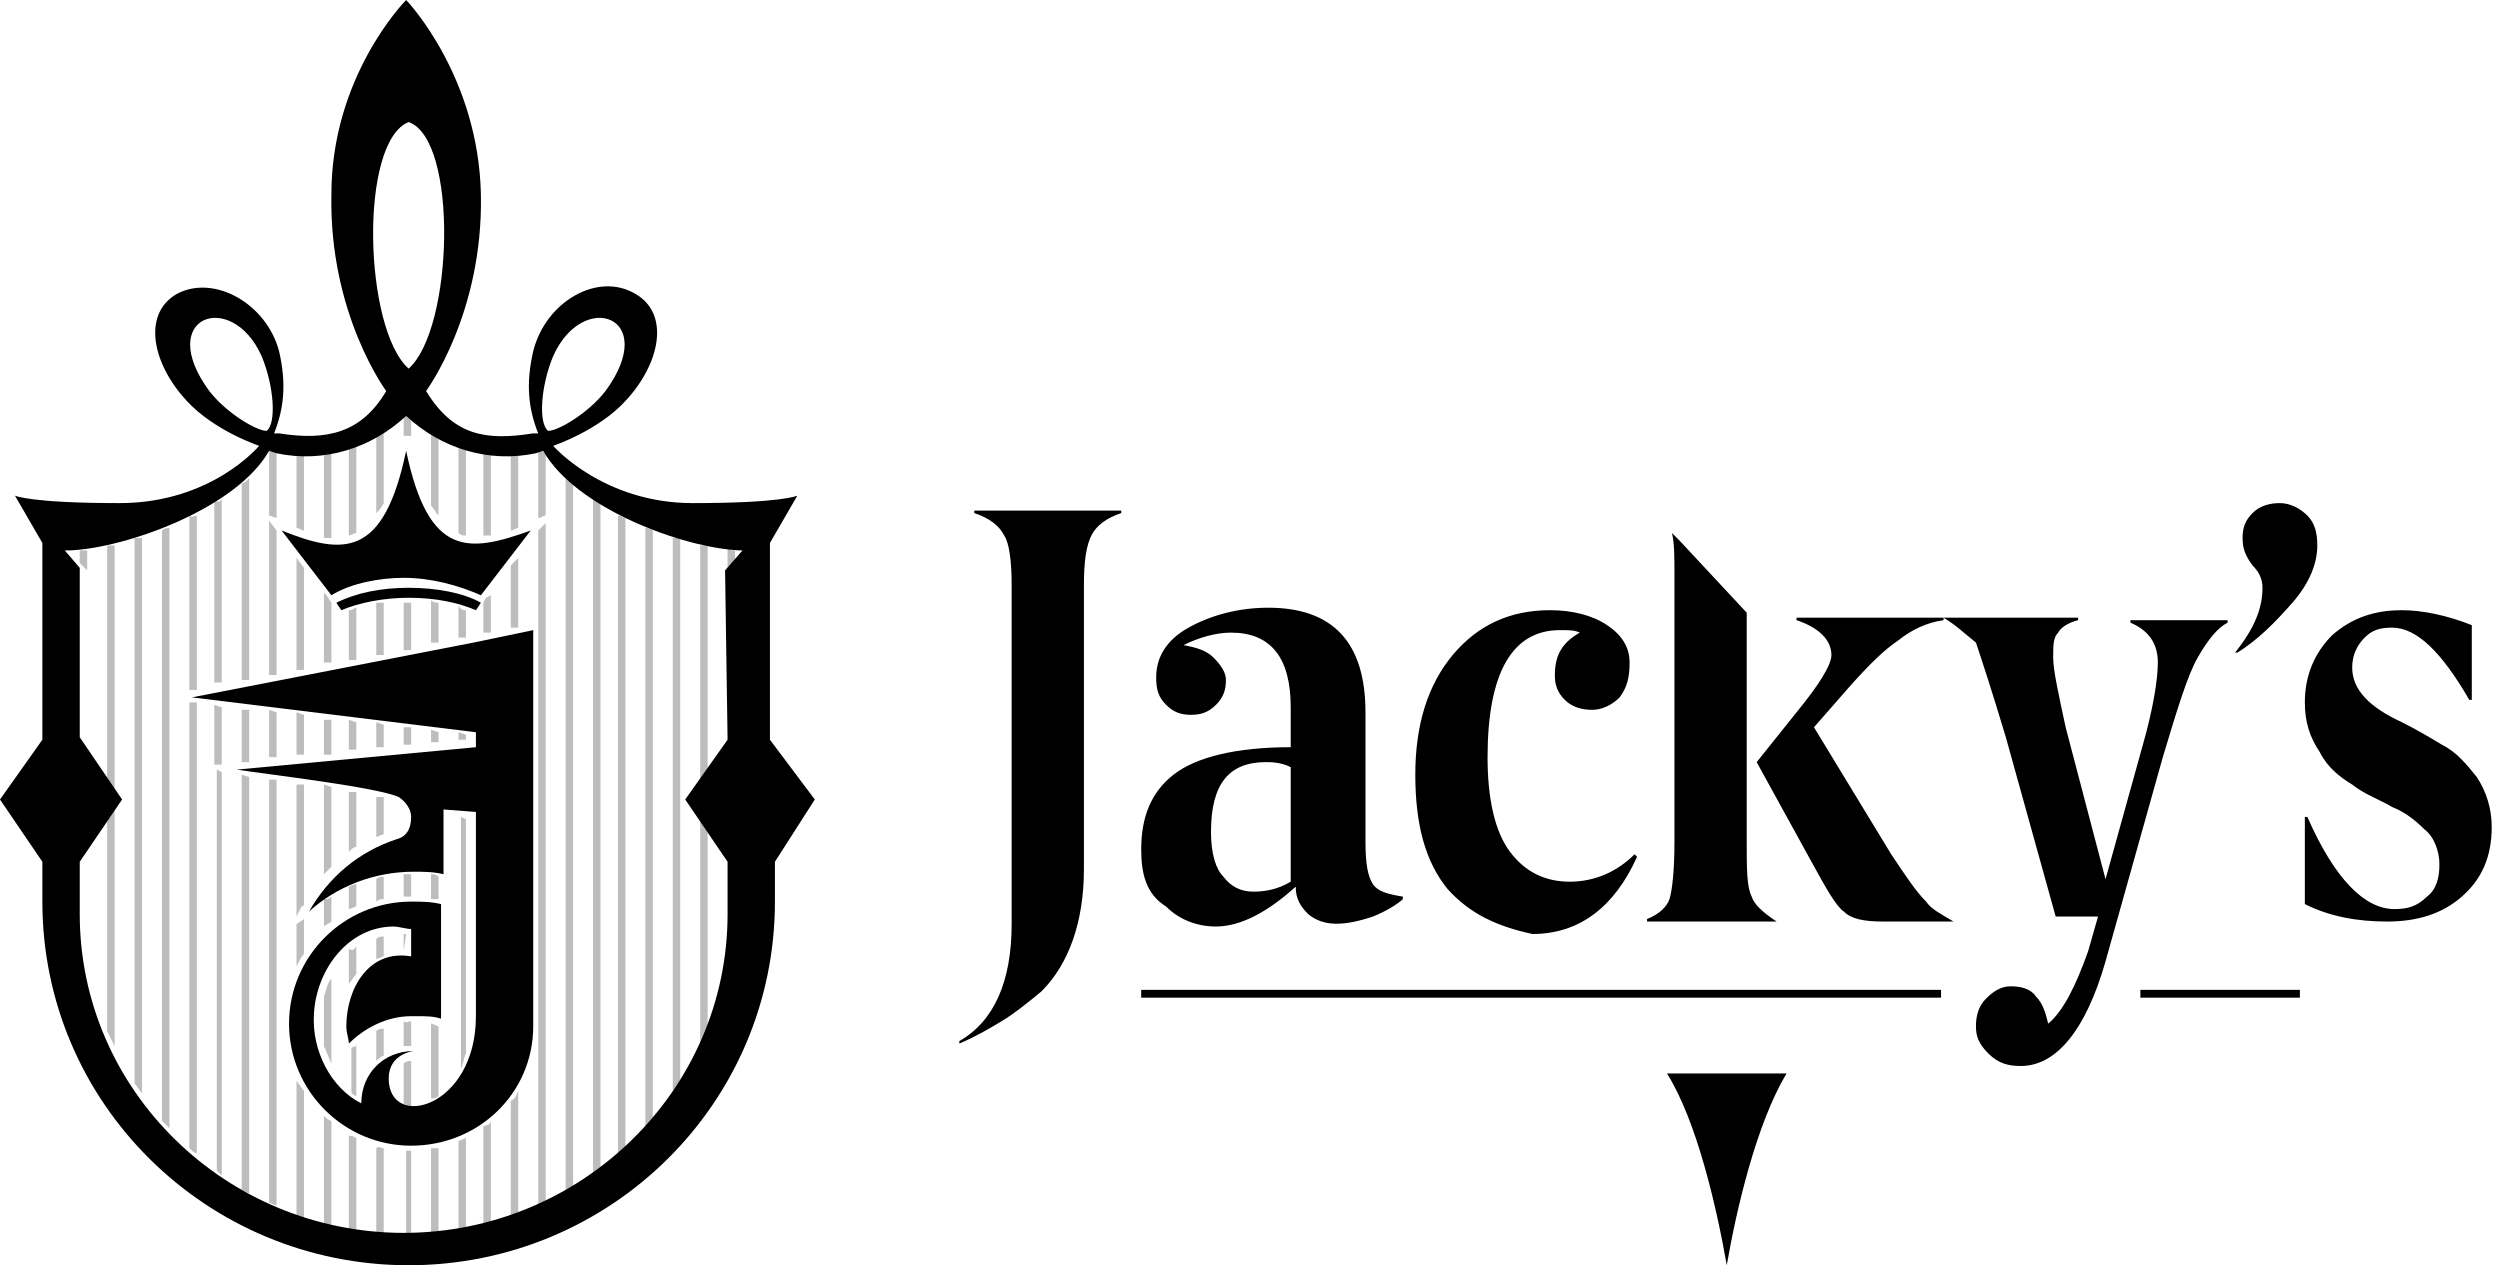 <svg width="164" height="83" viewBox="0 0 164 83" fill="none" xmlns="http://www.w3.org/2000/svg">
<path d="M74.863 65.191H127.333M150.871 65.191H140.409" stroke="black" stroke-width="0.512" stroke-miterlimit="24"/>
<path d="M157.083 59.636C157.9 59.636 158.554 59.472 159.208 58.819C159.861 58.329 160.025 57.512 160.025 56.695C160.025 55.878 159.698 54.898 159.044 54.407C158.39 53.754 157.736 53.264 156.919 52.937C156.102 52.447 155.121 52.12 154.304 51.467C153.487 50.976 152.669 50.323 152.179 49.343C151.525 48.362 151.198 47.382 151.198 46.075C151.198 44.278 151.852 42.807 152.996 41.663C154.304 40.52 155.775 40.029 157.573 40.029C158.881 40.029 160.515 40.356 162.15 41.01V45.911H161.986C160.188 42.807 158.554 41.173 156.919 41.173C156.102 41.173 155.611 41.337 155.121 41.827C154.631 42.317 154.304 42.97 154.304 43.787C154.304 45.258 155.448 46.401 157.573 47.382C158.554 47.872 159.371 48.362 160.188 48.852C161.169 49.343 161.823 50.159 162.477 50.976C163.13 51.957 163.457 53.1 163.457 54.244C163.457 56.205 162.804 57.675 161.496 58.819C160.188 59.963 158.554 60.453 156.592 60.453C154.631 60.453 152.833 60.126 151.198 59.309V53.59H151.362C153.16 57.675 155.121 59.636 157.083 59.636ZM148.419 38.559C148.419 38.069 148.256 37.579 147.766 37.089C147.275 36.435 147.112 35.945 147.112 35.291C147.112 34.638 147.275 34.148 147.766 33.657C148.256 33.167 148.91 33.004 149.564 33.004C150.217 33.004 150.871 33.331 151.362 33.821C151.852 34.311 152.015 34.965 152.015 35.782C152.015 36.925 151.525 38.232 150.381 39.539C149.237 40.846 148.092 41.99 146.785 42.807H146.621C147.929 41.173 148.419 39.866 148.419 38.559ZM127.497 40.52H136.324V40.683C135.67 40.846 135.179 41.173 135.016 41.5C134.689 41.827 134.689 42.317 134.689 43.134C134.689 43.951 135.016 45.421 135.506 47.709L138.122 57.675L140.573 48.852C141.227 46.565 141.554 44.604 141.554 43.461C141.554 42.154 140.9 41.337 139.756 40.846V40.683H146.131V40.846C145.477 41.173 144.823 41.99 144.17 43.134C143.516 44.278 142.862 46.401 141.881 49.669L138.122 63.067C136.814 67.642 134.853 69.929 132.564 69.929C131.747 69.929 131.093 69.766 130.439 69.112C129.785 68.459 129.622 67.969 129.622 67.315C129.622 66.661 129.785 66.008 130.276 65.518C130.766 65.028 131.256 64.701 131.91 64.701C132.564 64.701 133.218 64.864 133.545 65.354C134.035 65.844 134.199 66.498 134.362 67.151C135.343 66.335 136.16 64.701 136.977 62.413L137.631 60.126H134.853L131.583 48.362C130.603 45.094 129.949 43.134 129.622 42.154C128.805 41.5 128.314 41.01 127.497 40.52ZM116.545 60.453H108.046V60.289C108.863 59.963 109.353 59.472 109.517 58.982C109.68 58.492 109.844 57.185 109.844 55.224V37.742C109.844 36.598 109.844 35.618 109.68 34.965L110.171 35.455L114.584 40.193V55.061C114.584 57.022 114.584 58.165 114.911 58.819C115.074 59.309 115.565 59.799 116.545 60.453ZM128.151 60.453H123.574C122.266 60.453 121.449 60.289 120.959 59.799C120.468 59.472 119.815 58.329 118.834 56.532L115.238 49.996L117.853 46.728C119.324 44.931 120.141 43.624 120.141 42.97C120.141 41.99 119.324 41.173 117.853 40.683V40.52H127.497V40.683C126.353 40.846 125.372 41.337 124.555 41.99C123.574 42.644 122.593 43.624 121.286 45.094L118.997 47.709L124.064 56.041C125.045 57.512 125.699 58.492 126.353 59.146C126.68 59.636 127.334 59.963 128.151 60.453ZM94.969 58.329C93.498 56.532 92.844 54.081 92.844 50.813C92.844 47.545 93.662 44.931 95.296 42.97C96.931 41.01 99.055 40.029 101.671 40.029C103.142 40.029 104.45 40.356 105.43 41.01C106.411 41.663 106.901 42.48 106.901 43.461C106.901 44.441 106.738 45.094 106.248 45.748C105.757 46.238 105.103 46.565 104.45 46.565C103.796 46.565 103.142 46.401 102.652 45.911C102.161 45.421 101.998 44.931 101.998 44.278C101.998 42.97 102.488 42.154 103.632 41.5C103.305 41.337 102.978 41.337 102.325 41.337C99.219 41.337 97.584 44.114 97.584 49.669C97.584 52.447 98.075 54.571 99.055 55.878C100.036 57.185 101.344 57.839 102.978 57.839C104.613 57.839 106.084 57.185 107.228 56.041L107.392 56.205C105.921 59.472 103.632 61.27 100.527 61.27C98.238 60.779 96.44 59.963 94.969 58.329ZM74.864 55.715C74.864 53.59 75.518 51.957 76.989 50.813C78.46 49.669 81.075 49.016 84.671 49.016V46.401C84.671 43.134 83.364 41.5 80.748 41.5C79.768 41.5 78.624 41.827 77.643 42.317C78.46 42.48 79.114 42.644 79.604 43.134C80.095 43.624 80.421 44.114 80.421 44.604C80.421 45.258 80.258 45.748 79.768 46.238C79.277 46.728 78.787 46.892 78.133 46.892C77.479 46.892 76.989 46.728 76.499 46.238C76.008 45.748 75.845 45.258 75.845 44.441C75.845 43.134 76.499 41.99 77.97 41.173C79.441 40.356 81.239 39.866 83.2 39.866C87.45 39.866 89.575 42.154 89.575 46.728V55.224C89.575 56.695 89.739 57.512 90.065 58.002C90.392 58.492 91.046 58.656 92.027 58.819V58.982C91.7 59.309 90.883 59.799 90.065 60.126C88.104 60.779 86.796 60.779 85.816 59.963C85.325 59.472 84.998 58.982 84.998 58.165C83.2 59.799 81.402 60.779 79.768 60.779C78.46 60.779 77.316 60.289 76.499 59.472C75.191 58.656 74.864 57.348 74.864 55.715ZM83.037 49.996C80.585 49.996 79.441 51.467 79.441 54.571C79.441 56.041 79.768 57.022 80.258 57.512C80.748 58.165 81.402 58.492 82.219 58.492C83.037 58.492 83.854 58.329 84.671 57.839V50.323C84.017 49.996 83.364 49.996 83.037 49.996ZM66.364 60.616V38.396C66.364 36.762 66.201 35.618 65.874 35.128C65.547 34.474 64.893 33.984 63.912 33.657V33.494H73.556V33.657C72.576 33.984 71.922 34.474 71.595 35.128C71.268 35.782 71.105 36.762 71.105 38.396V57.022C71.105 60.453 70.124 63.23 68.326 65.028C67.345 65.844 66.528 66.498 65.71 66.988C64.893 67.478 64.076 67.969 62.932 68.459V68.295C65.22 66.988 66.364 64.374 66.364 60.616Z" fill="black"/>
<path d="M109.352 70.419H117.197C115.236 73.687 113.928 79.242 113.275 83C112.621 79.242 111.313 73.523 109.352 70.419Z" fill="black"/>
<path d="M5.721 36.108V60.616C5.721 60.453 5.721 60.126 5.721 59.962V37.415L5.23 36.925V36.108C5.557 36.108 5.557 36.108 5.721 36.108Z" fill="#BCBDBF"/>
<path d="M7.52 35.782V68.622C7.356 68.295 7.193 67.969 7.029 67.642V35.782C7.193 35.782 7.356 35.782 7.52 35.782Z" fill="#BCBDBF"/>
<path d="M9.317 35.291V71.726C9.153 71.563 8.99 71.236 8.826 71.073V35.291C8.99 35.291 9.153 35.291 9.317 35.291Z" fill="#BCBDBF"/>
<path d="M11.115 34.638V74.014C10.952 73.85 10.789 73.687 10.625 73.523V34.801C10.789 34.638 10.952 34.638 11.115 34.638Z" fill="#BCBDBF"/>
<path d="M12.912 33.821V45.258H12.422V33.821C12.585 33.984 12.749 33.821 12.912 33.821ZM12.912 46.075V75.648C12.749 75.648 12.585 75.484 12.422 75.321V46.075H12.912Z" fill="#BCBDBF"/>
<path d="M14.547 32.677V44.768H14.057V32.841C14.384 33.004 14.547 32.841 14.547 32.677ZM14.547 46.402V50.16H14.057V46.238L14.547 46.402ZM14.547 50.65V77.118C14.547 77.118 14.384 76.955 14.22 76.791V50.486L14.547 50.65Z" fill="#BCBDBF"/>
<path d="M16.346 31.37V44.604H15.855V31.697C16.019 31.697 16.182 31.534 16.346 31.37ZM16.346 46.565V49.996H15.855V46.565H16.346ZM16.346 50.976V78.262C16.182 78.262 16.019 78.099 15.855 78.099V50.813L16.346 50.976Z" fill="#BCBDBF"/>
<path d="M18.143 29.573V33.984L17.652 33.821V29.736V29.573C17.816 29.573 17.979 29.573 18.143 29.573ZM18.143 34.801V44.278H17.652V34.148L18.143 34.801ZM18.143 46.728V49.669H17.652V46.565L18.143 46.728ZM18.143 51.14V79.079C17.979 79.079 17.816 78.915 17.652 78.915V51.14H18.143Z" fill="#BCBDBF"/>
<path d="M19.942 29.9V34.801C19.778 34.801 19.615 34.638 19.451 34.638V29.9C19.615 29.9 19.778 29.9 19.942 29.9ZM19.942 37.252V43.951H19.451V36.599L19.942 37.252ZM19.942 46.892V49.506H19.451V46.728L19.942 46.892ZM19.942 51.467V59.309C19.942 59.309 19.942 59.472 19.778 59.472L19.451 60.126V51.467H19.942ZM19.942 60.289V62.577C19.778 62.74 19.615 63.067 19.451 63.394V60.616L19.942 60.289ZM19.942 71.563V79.896C19.778 79.896 19.615 79.732 19.451 79.732V70.909C19.615 71.073 19.778 71.4 19.942 71.563Z" fill="#BCBDBF"/>
<path d="M21.74 29.736V35.291C21.577 35.291 21.413 35.291 21.25 35.291V29.9C21.413 29.736 21.577 29.736 21.74 29.736ZM21.74 39.539V43.461H21.25V38.886L21.413 39.049L21.74 39.539ZM21.74 47.219V49.506H21.25V47.219H21.74ZM21.74 51.63V56.858C21.577 57.022 21.413 57.185 21.25 57.349V51.467L21.74 51.63ZM21.74 58.819V60.453C21.577 60.616 21.413 60.616 21.25 60.78V58.982C21.413 58.982 21.577 58.982 21.74 58.819ZM21.74 64.211V69.766C21.577 69.439 21.413 68.949 21.25 68.622V65.354C21.413 65.028 21.413 64.537 21.74 64.211ZM21.74 73.524V80.386C21.577 80.386 21.413 80.386 21.25 80.222V73.197C21.413 73.36 21.577 73.524 21.74 73.524Z" fill="#BCBDBF"/>
<path d="M23.375 29.246V34.965C23.212 34.965 23.048 35.128 22.885 35.128V29.41C23.212 29.41 23.375 29.246 23.375 29.246ZM23.375 39.866V43.297H22.885V40.03C23.212 40.03 23.212 39.866 23.375 39.866ZM23.375 47.382V49.179H22.885V47.218L23.375 47.382ZM23.375 51.957V55.551C23.212 55.551 23.048 55.715 22.885 55.878V51.957H23.375ZM23.375 58.002V59.472C23.212 59.472 23.048 59.636 22.885 59.636V58.165C23.212 58.002 23.375 58.002 23.375 58.002ZM23.375 62.087V63.884C23.212 64.047 23.048 64.374 22.885 64.537V62.25C23.212 62.413 23.212 62.25 23.375 62.087ZM23.375 68.459V71.563C23.375 71.563 23.375 71.726 23.375 71.89C23.212 71.89 23.048 71.726 23.048 71.563V68.785L23.212 68.622C23.212 68.785 23.375 68.622 23.375 68.459ZM23.375 74.667V80.713C23.212 80.713 23.048 80.713 22.885 80.713V74.504C23.212 74.504 23.375 74.667 23.375 74.667Z" fill="#BCBDBF"/>
<path d="M25.172 28.266V33.004C25.009 33.331 24.845 33.494 24.682 33.657V28.429C24.845 28.592 25.009 28.429 25.172 28.266ZM25.172 39.539V42.97H24.682V39.539C24.845 39.539 25.009 39.539 25.172 39.539ZM25.172 47.545V49.016H24.682V47.382L25.172 47.545ZM25.172 52.283V54.734C25.009 54.734 24.845 54.898 24.682 54.898V52.283C25.009 52.283 25.009 52.283 25.172 52.283ZM25.172 57.512V58.982C25.009 58.982 24.845 58.982 24.682 59.145V57.675C24.845 57.512 25.009 57.512 25.172 57.512ZM25.172 61.433V62.74C25.009 62.74 24.845 62.903 24.682 62.903V61.596C24.845 61.433 25.009 61.433 25.172 61.433ZM25.172 67.478V69.275C25.009 69.275 24.845 69.439 24.682 69.602V67.642C24.845 67.478 25.009 67.478 25.172 67.478ZM25.172 75.321V81.039C25.009 81.039 24.845 81.039 24.682 81.039V75.321C24.845 75.157 25.009 75.321 25.172 75.321Z" fill="#BCBDBF"/>
<path d="M26.971 27.285V28.593H26.48V27.285L26.644 27.122C26.807 27.285 26.807 27.285 26.971 27.285ZM26.971 39.539V42.644H26.48V39.539H26.644C26.807 39.539 26.807 39.539 26.971 39.539ZM26.971 47.709V48.852H26.48V47.709H26.971ZM26.971 57.348V58.819C26.807 58.819 26.644 58.819 26.48 58.819V57.348C26.644 57.348 26.807 57.348 26.971 57.348ZM26.48 62.413V61.27H26.644L26.48 62.413ZM26.971 66.988V68.622C26.807 68.622 26.644 68.622 26.48 68.622V66.988C26.644 67.152 26.807 66.988 26.971 66.988ZM26.971 69.602V72.543C26.807 72.543 26.644 72.543 26.48 72.38V69.766C26.644 69.602 26.807 69.602 26.971 69.602ZM26.971 75.484V81.039H26.644V75.484C26.644 75.484 26.807 75.484 26.971 75.484Z" fill="#BCBDBF"/>
<path d="M28.768 28.593V33.821C28.604 33.657 28.441 33.331 28.277 33.167V28.429C28.441 28.429 28.604 28.593 28.768 28.593ZM28.768 39.539V42.154H28.277V39.376C28.441 39.539 28.604 39.539 28.768 39.539ZM28.768 48.035V48.689H28.277V47.872L28.768 48.035ZM28.768 57.512V58.982C28.604 58.982 28.441 58.982 28.277 58.982V57.349C28.441 57.349 28.604 57.349 28.768 57.512ZM28.768 67.315V71.89C28.768 71.89 28.604 72.053 28.441 72.053H28.277V67.152C28.441 67.152 28.604 67.315 28.768 67.315ZM28.768 75.321V81.039C28.604 81.039 28.441 81.039 28.277 81.039V75.321C28.441 75.321 28.604 75.321 28.768 75.321Z" fill="#BCBDBF"/>
<path d="M30.567 29.41V35.128C30.403 35.128 30.24 35.128 30.076 34.965V29.246C30.24 29.246 30.403 29.41 30.567 29.41ZM30.567 40.03V41.827H30.076V39.703C30.24 40.03 30.403 40.03 30.567 40.03ZM30.567 48.199V48.526H30.076V48.035L30.567 48.199ZM30.567 53.754V69.112C30.403 69.439 30.403 69.766 30.24 70.093V53.591L30.567 53.754ZM30.567 74.667V80.713C30.403 80.713 30.24 80.713 30.076 80.713V74.831C30.24 74.831 30.403 74.667 30.567 74.667Z" fill="#BCBDBF"/>
<path d="M32.201 29.736V35.128C32.038 35.128 31.874 35.128 31.711 35.128V29.573C32.038 29.736 32.201 29.736 32.201 29.736ZM32.201 39.049V41.5H31.711V39.539L31.874 39.212L32.201 39.049ZM32.201 73.523V80.222C32.038 80.222 31.874 80.222 31.711 80.386V73.85C32.038 73.85 32.201 73.687 32.201 73.523Z" fill="#BCBDBF"/>
<path d="M33.998 29.9V34.638C33.835 34.638 33.671 34.801 33.508 34.801V29.9C33.671 29.9 33.835 29.9 33.998 29.9ZM33.998 36.599V41.173H33.508V37.089L33.998 36.599ZM33.998 71.563V79.732C33.835 79.732 33.671 79.896 33.508 79.896V72.217C33.835 72.053 33.835 71.89 33.998 71.563Z" fill="#BCBDBF"/>
<path d="M35.797 29.736V33.821C35.634 33.821 35.47 33.984 35.307 33.984V29.573C35.47 29.573 35.634 29.573 35.797 29.736C35.797 29.573 35.797 29.573 35.797 29.736ZM35.797 34.311V79.079C35.634 79.079 35.47 79.242 35.307 79.242V67.151V53.917C35.307 49.669 35.307 45.258 35.307 41.01V34.801L35.797 34.311Z" fill="#BCBDBF"/>
<path d="M37.596 31.697V77.935C37.432 77.935 37.269 78.099 37.105 78.099V31.37C37.269 31.534 37.432 31.697 37.596 31.697Z" fill="#BCBDBF"/>
<path d="M39.393 33.004V76.791C39.229 76.955 39.066 76.955 38.902 77.118V32.677C39.066 32.841 39.229 33.004 39.393 33.004Z" fill="#BCBDBF"/>
<path d="M41.028 33.984V75.321C40.864 75.484 40.701 75.648 40.537 75.648V33.821C40.864 33.821 40.864 33.984 41.028 33.984Z" fill="#BCBDBF"/>
<path d="M42.826 34.801V73.523C42.663 73.687 42.499 73.85 42.336 74.014V34.638C42.499 34.638 42.663 34.638 42.826 34.801Z" fill="#BCBDBF"/>
<path d="M44.623 35.291V70.909C44.46 71.073 44.296 71.4 44.133 71.563V35.291C44.296 35.291 44.46 35.291 44.623 35.291Z" fill="#BCBDBF"/>
<path d="M46.422 35.782V67.478C46.259 67.805 46.095 68.132 45.932 68.459V35.782C46.095 35.782 46.259 35.782 46.422 35.782Z" fill="#BCBDBF"/>
<path d="M48.219 36.108V36.925L47.728 37.415V60.126C47.728 60.289 47.728 60.616 47.728 60.779V35.945C47.892 36.108 48.055 36.108 48.219 36.108Z" fill="#BCBDBF"/>
<path d="M21.74 39.049L18.471 34.801C22.557 36.435 25.172 36.598 26.643 29.573C28.115 36.598 30.73 36.272 34.816 34.801L31.547 39.049C30.076 38.396 28.278 37.905 26.48 37.905C25.009 37.905 23.047 38.232 21.74 39.049Z" fill="black"/>
<path d="M31.547 39.539C30.403 38.886 28.605 38.559 26.807 38.559C25.009 38.559 23.374 38.886 22.066 39.539L22.393 40.03C23.538 39.539 25.172 39.213 26.807 39.213C28.605 39.213 30.076 39.539 31.22 40.03L31.547 39.539Z" fill="black"/>
<path d="M34.98 53.591V54.081V54.407V54.734C34.98 61.106 34.98 67.315 34.98 67.315C34.98 71.726 31.383 75.157 26.97 75.157C22.557 75.157 18.961 71.563 18.961 67.152C18.961 62.74 22.557 59.146 26.97 59.146C27.624 59.146 28.278 59.146 28.932 59.309V59.636V61.923V66.825C28.441 66.662 27.951 66.662 27.297 66.662H26.97C25.335 66.662 23.864 67.478 22.884 68.459C22.884 68.132 22.72 67.805 22.72 67.315C22.72 64.864 24.191 62.25 26.97 62.74V60.943C26.643 60.943 26.153 60.78 25.826 60.78C22.884 60.78 20.759 63.557 20.595 66.498C20.432 68.949 21.739 71.4 23.701 72.38C23.701 70.419 25.172 68.949 27.134 68.949C27.134 68.949 25.499 69.112 25.499 70.746C25.499 74.177 31.22 72.707 31.22 66.662V59.963V53.264L29.095 53.1V57.349C28.441 57.185 27.787 57.185 27.134 57.185C24.518 57.185 22.066 58.165 20.268 59.799C21.576 57.512 23.538 55.878 25.989 55.061C26.643 54.898 26.97 54.407 26.97 53.591C26.97 53.1 26.643 52.61 26.153 52.283C24.682 51.63 17.653 50.813 15.528 50.486L31.22 49.016V48.035L12.586 45.748L31.056 42.154L34.98 41.337V48.199V48.362V53.591Z" fill="black"/>
<path d="M50.508 48.526V35.618L52.306 32.514C52.306 32.514 51.325 33.004 45.441 33.004C39.556 33.004 36.287 29.246 36.287 29.246C36.287 29.246 39.23 28.266 41.028 26.305C43.316 23.854 43.97 20.587 41.681 19.279C39.23 17.809 35.797 19.77 34.98 23.037C34.489 25.161 34.653 26.795 35.307 28.429H34.98C31.874 28.919 29.749 28.593 27.951 25.652C27.951 25.652 31.711 20.587 31.547 12.744C31.384 5.065 26.807 0.163 26.643 0C26.48 0.163 21.74 5.065 21.74 12.744C21.576 20.587 25.336 25.652 25.336 25.652C23.701 28.429 21.413 28.919 18.307 28.429H17.98C18.634 26.795 18.797 25.161 18.307 23.037C17.49 19.933 14.057 17.972 11.605 19.279C9.317 20.587 9.971 23.854 12.259 26.305C14.057 28.266 17 29.246 17 29.246C17 29.246 13.894 33.004 7.846 33.004C1.961 33.004 0.981 32.514 0.981 32.514L2.779 35.618V48.526L0 52.447L2.779 56.532V59.146C2.779 72.38 13.567 83 26.807 83C40.047 83 50.835 72.38 50.835 59.146V56.532L53.45 52.447L50.508 48.526ZM36.287 23.364C38.249 18.953 43.316 20.75 39.72 25.652C38.576 27.122 36.614 28.266 35.96 28.266C35.307 27.776 35.47 25.325 36.287 23.364ZM26.807 8.006C30.076 9.15 29.749 21.567 26.807 24.181C23.865 21.567 23.538 9.313 26.807 8.006ZM13.73 25.652C10.134 20.75 15.201 18.953 17.163 23.364C17.98 25.325 18.144 27.776 17.49 28.266C16.836 28.266 14.874 27.122 13.73 25.652ZM47.729 48.526L44.95 52.447L47.729 56.532V59.963C47.729 71.563 38.085 80.876 26.48 80.876C14.874 80.876 5.231 71.563 5.231 59.963V56.532L8.009 52.447L5.231 48.362V37.252L4.25 36.108H4.577C8.336 35.945 15.528 33.331 17.653 29.573L18.144 29.736C21.249 30.39 24.355 29.41 26.643 27.285C28.932 29.41 32.038 30.39 35.143 29.736L35.633 29.573C37.758 33.331 44.787 35.945 48.547 36.108C48.547 36.108 48.873 36.108 48.71 36.108L47.566 37.415L47.729 48.526Z" fill="black"/>
</svg>

